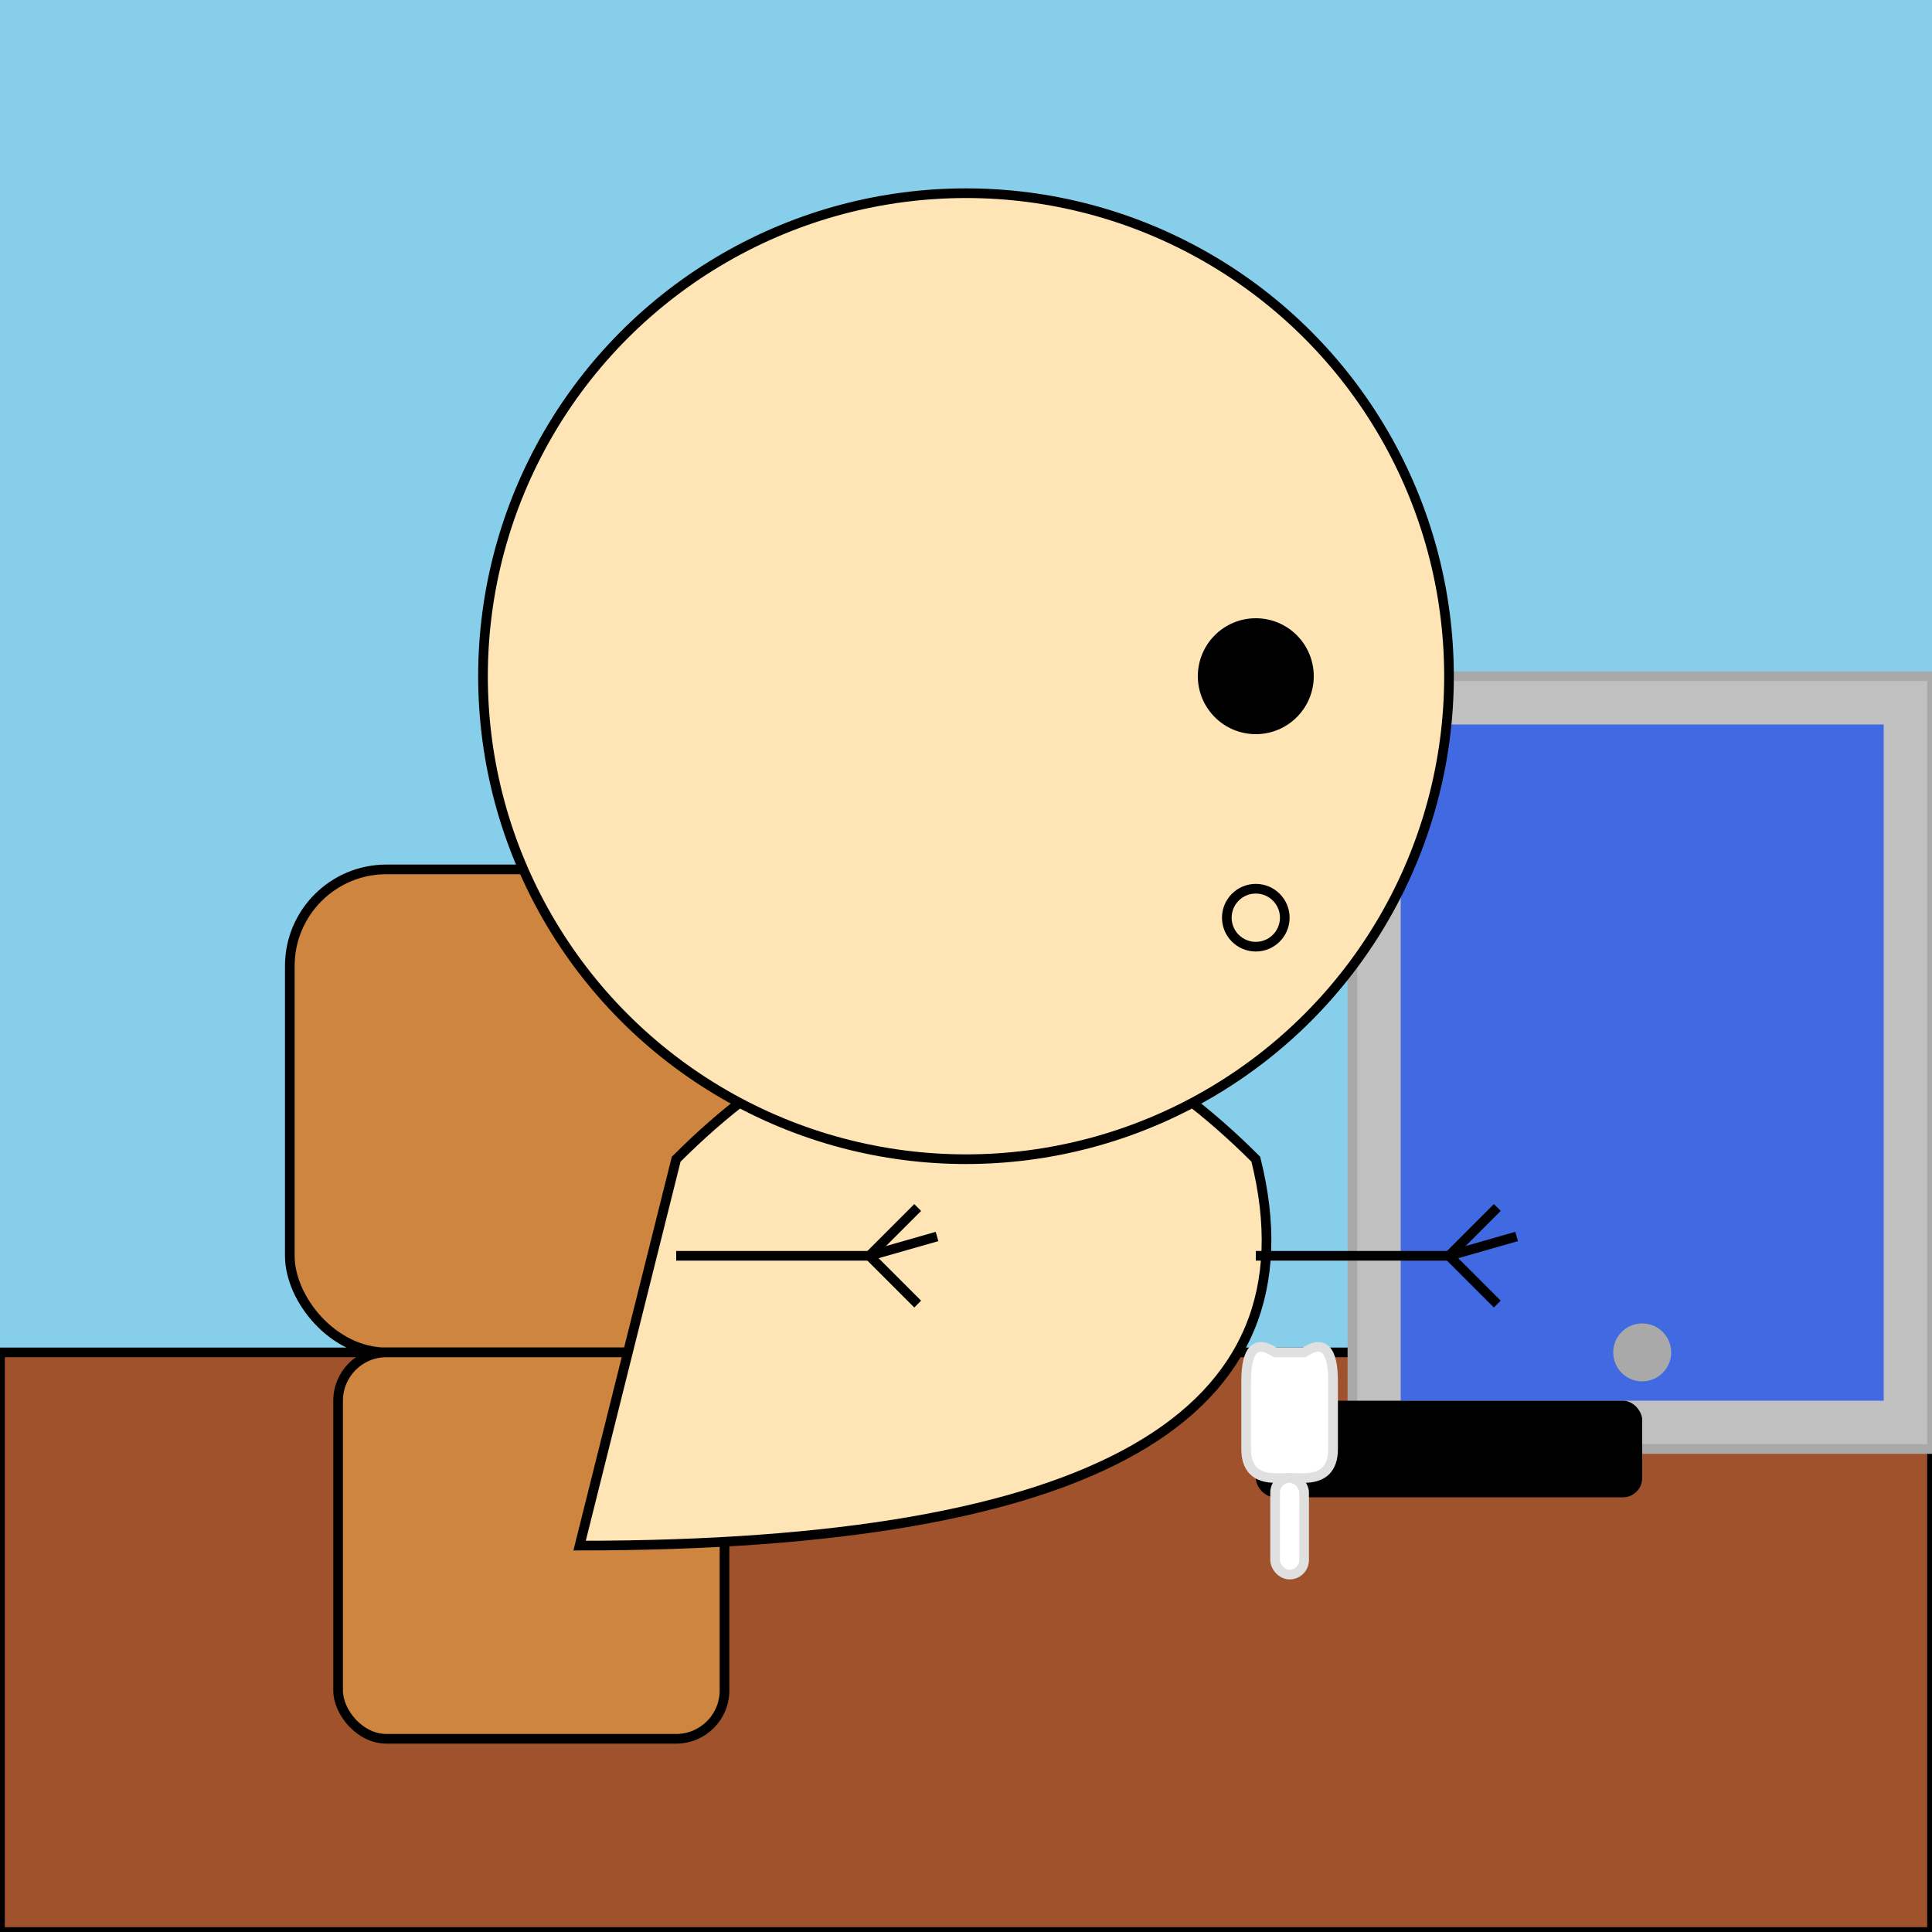 <svg xmlns="http://www.w3.org/2000/svg" viewBox="0 0 200 200"><rect width="200" height="200" fill="#87CEEB" /><rect x="0" y="140" width="200" height="60" fill="#A0522D" stroke="#000000" stroke_width="2" /><rect x="30" y="90" width="50" height="50" rx="10" fill="#CD853F" stroke="#000000" stroke_width="2" /><rect x="35" y="140" width="40" height="40" rx="5" fill="#CD853F" stroke="#000000" stroke_width="2" /><path d="M70 120 C90 100, 110 100, 130 120 Q140 160 60 160 Z" fill="#FFE4B5" stroke="black" stroke_width="2" /><rect x="140" y="70" width="60" height="80" fill="#C0C0C0" stroke="#A9A9A9" stroke_width="1" /><rect x="145" y="75" width="50" height="70" fill="#4169E1" /><circle cx="170" cy="140" r="3" fill="#A9A9A9" /><rect x="130" y="145" width="40" height="10" fill="#000000" rx="2" ry="2" /><line x1="70" y1="130" x2="90" y2="130" stroke="black" stroke_width="5" /><line x1="90" y1="130" x2="95" y2="125" stroke="black" stroke_width="2" /><line x1="90" y1="130" x2="95" y2="135" stroke="black" stroke_width="2" /><line x1="90" y1="130" x2="97" y2="128" stroke="black" stroke_width="2" /><line x1="130" y1="130" x2="150" y2="130" stroke="black" stroke_width="5" /><line x1="150" y1="130" x2="155" y2="125" stroke="black" stroke_width="2" /><line x1="150" y1="130" x2="155" y2="135" stroke="black" stroke_width="2" /><line x1="150" y1="130" x2="157" y2="128" stroke="black" stroke_width="2" /><circle cx="100" cy="70" r="50" fill="#FFE4B5" stroke="black" stroke_width="3" /><circle cx="130" cy="70" r="6" fill="black" /><circle cx="130" cy="95" r="3" fill="none" stroke="black" stroke_width="2" /><path d="M135 140 Q138 138 138 143 L138 150 Q138 153 135 153 L132 153 Q129 153 129 150 L129 143 Q129 138 132 140 Z" fill="white" stroke="#E0E0E0" stroke_width="0.5" /><rect x="132" y="153" width="3" height="10" rx="1.5" fill="white" stroke="#E0E0E0" stroke_width="0.5" /></svg>